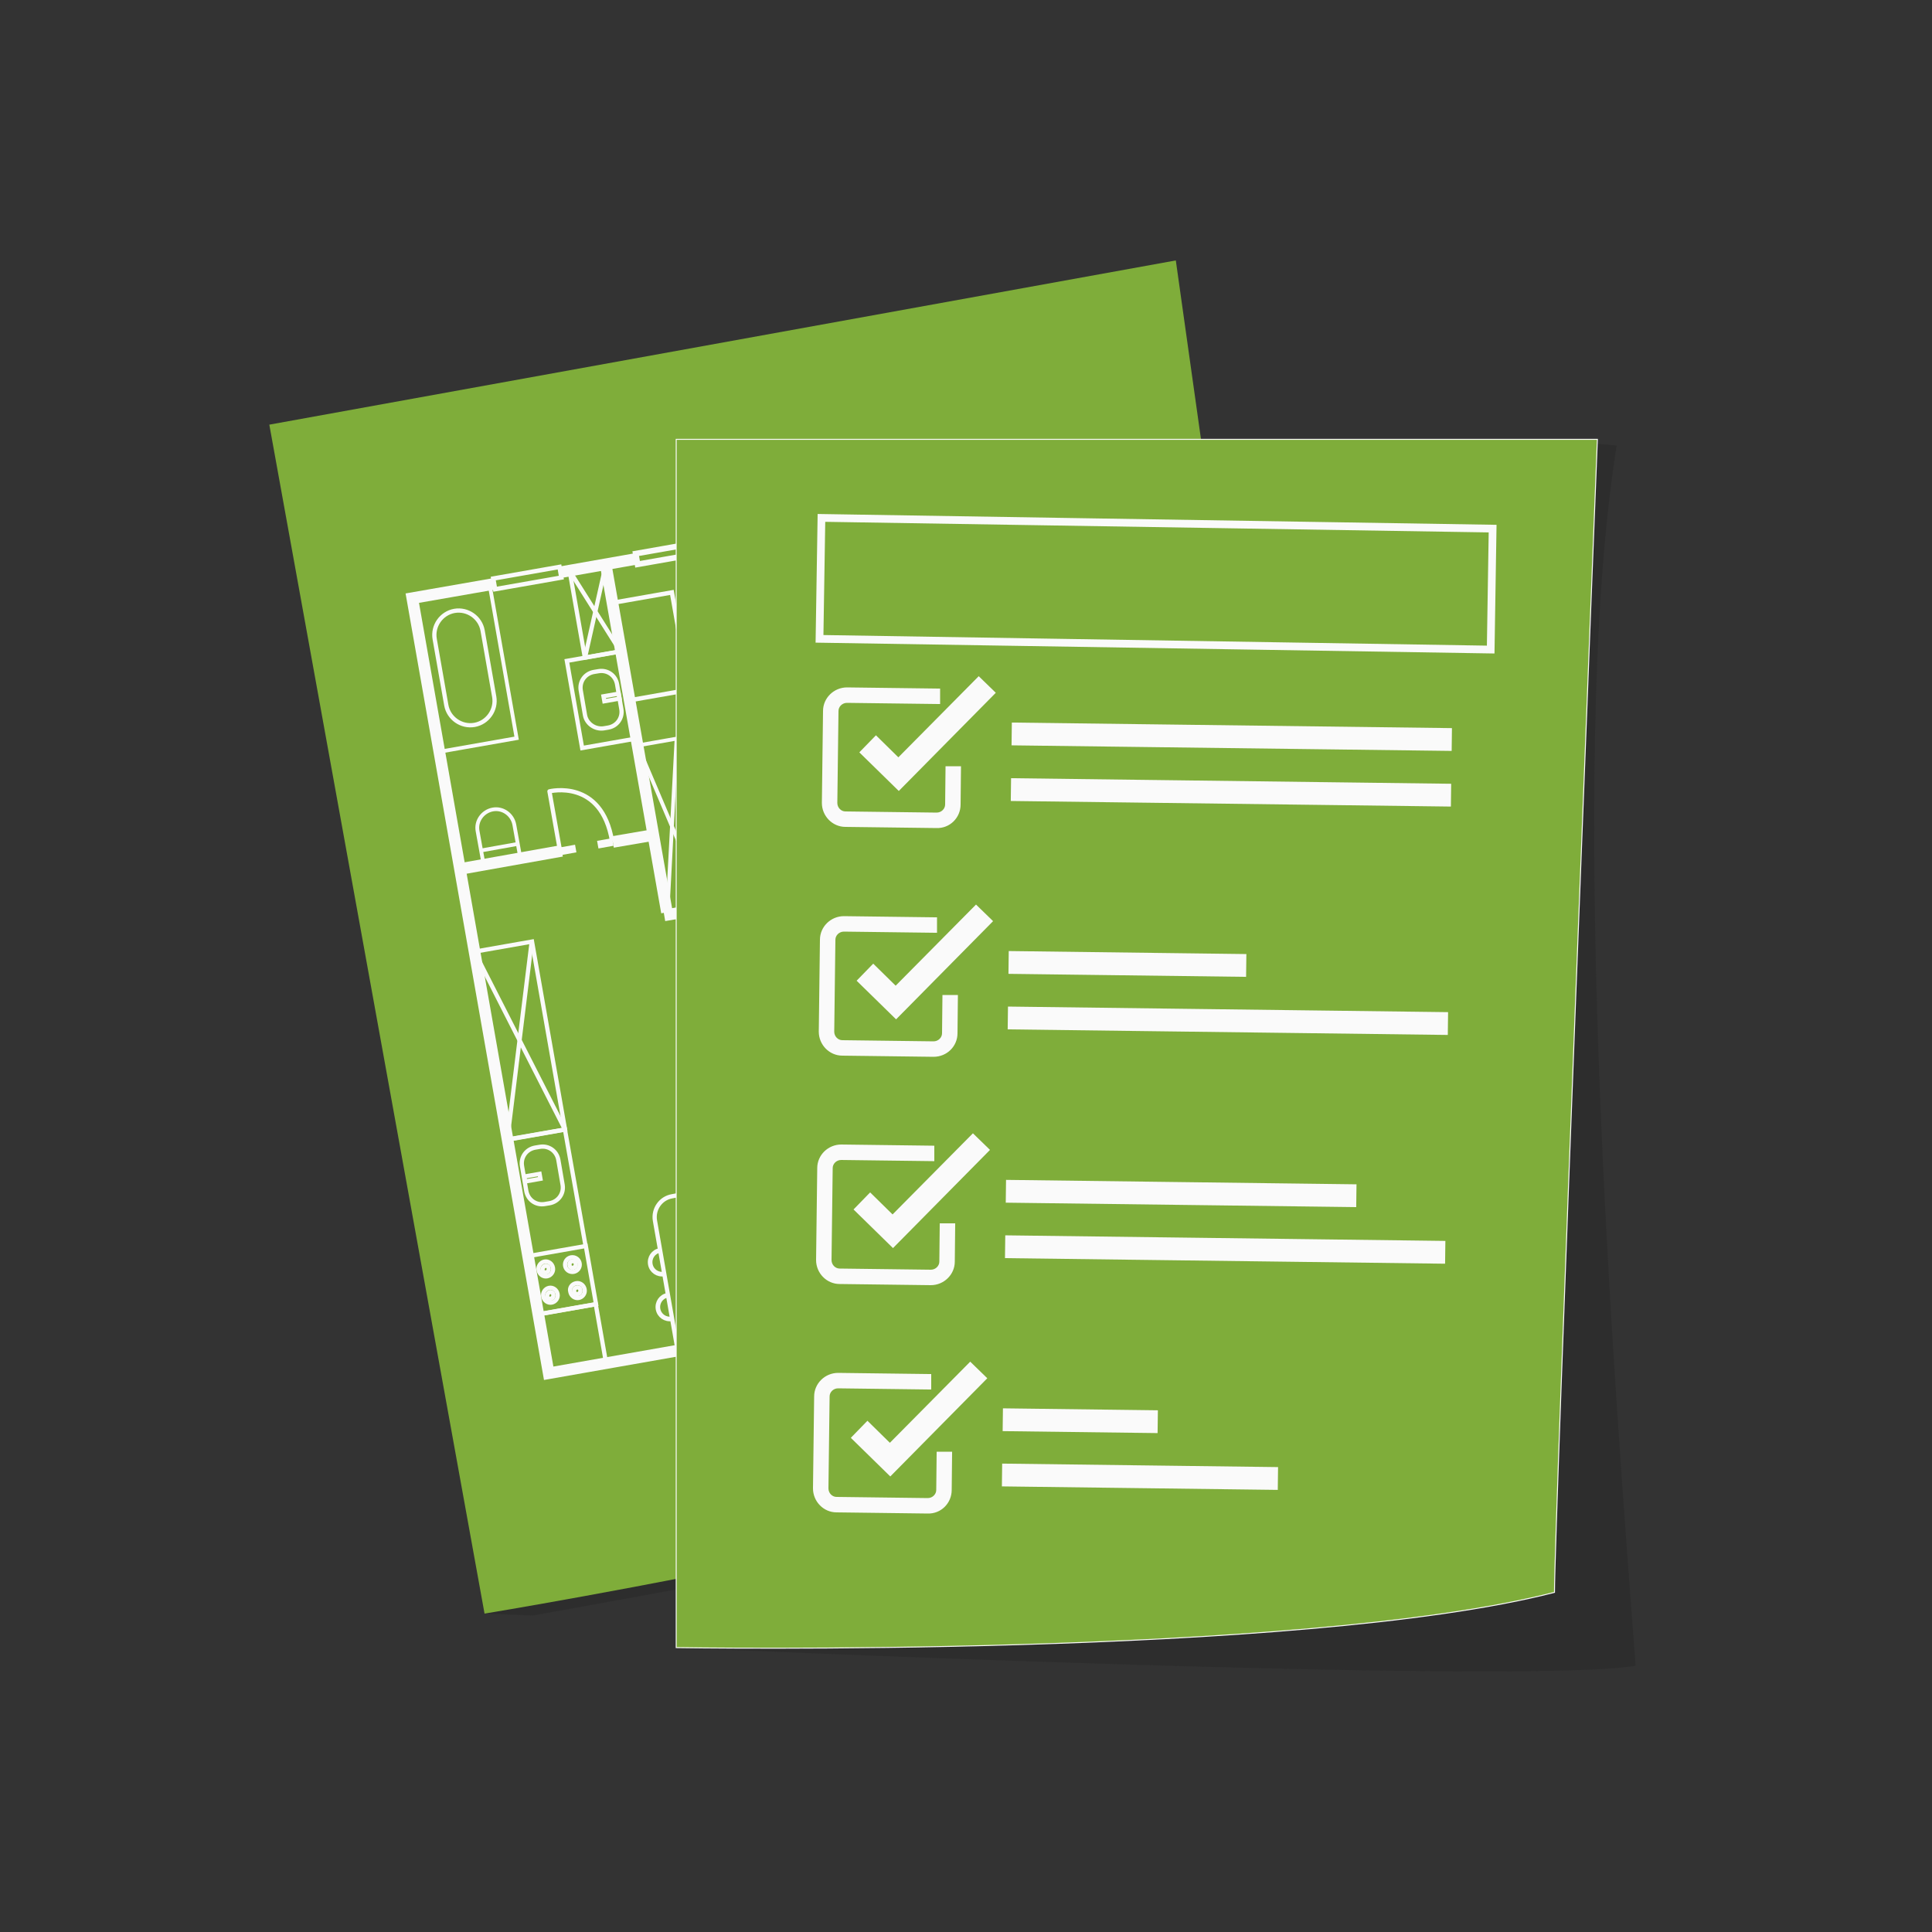 <?xml version="1.0" encoding="utf-8"?>
<!-- Generator: Adobe Illustrator 25.0.1, SVG Export Plug-In . SVG Version: 6.00 Build 0)  -->
<svg version="1.1" xmlns="http://www.w3.org/2000/svg" xmlns:xlink="http://www.w3.org/1999/xlink" x="0px" y="0px"
	 viewBox="0 0 500 500" style="enable-background:new 0 0 500 500;" xml:space="preserve">
<rect x="0" y="0" width="500" height="500" fill="#333333" stroke="none"/>
<style type="text/css">
	.st0{fill:#337ABE;stroke:#5992CE;stroke-miterlimit:10;}
	.st1{opacity:0.23;fill:#1D1D1B;}
	.st2{fill:#7FAD3A;}
	.st3{fill:none;stroke:#FAFAFA;stroke-width:3;stroke-miterlimit:10;}
	.st4{fill:none;stroke:#FAFAFA;stroke-width:1.098;stroke-linejoin:round;stroke-miterlimit:10;}
	.st5{fill:none;stroke:#FAFAFA;stroke-width:2;stroke-linejoin:round;}
	.st6{fill:none;stroke:#FAFAFA;stroke-width:1.098;stroke-miterlimit:10;}
	.st7{fill:none;stroke:#FAFAFA;stroke-width:1.193;stroke-miterlimit:10;}
	.st8{fill:none;stroke:#FAFAFA;stroke-width:1.14;stroke-miterlimit:10;}
	.st9{fill:none;stroke:#FAFAFA;stroke-width:1.483;stroke-miterlimit:10;}
	.st10{fill:none;stroke:#FAFAFA;stroke-width:0.982;stroke-miterlimit:10;}
	.st11{fill:#7FAD3A;stroke:#FAFAFA;stroke-width:0.25;stroke-miterlimit:10;}
	.st12{fill:none;stroke:#FAFAFA;stroke-width:2;stroke-miterlimit:10;}
	.st13{fill:#FAFAFA;stroke:#FAFAFA;stroke-miterlimit:10;}
</style>
<g id="Ebene_2">
</g>
<g id="Ebene_1">
	<path class="st0" d="M-137.9-20.3"/>
	<path class="st1" d="M125.4,417.6l12.4,0.5c0,0,156.5-27.5,212.9-44.8c-17.8-68.3-56.9-228.4-49.9-304.9c-4,0.7-15.4,2.7-15.4,2.7
		L125.4,417.6z"/>
	<path class="st2" d="M346.5,363c-62,28.5-221.1,54.6-221.1,54.6L69.7,109.9l234.6-42.5C304.3,67.4,343.5,346.3,346.5,363z"/>
	<g>
		<line class="st3" x1="210.4" y1="157.2" x2="230.4" y2="153.6"/>
		<line class="st3" x1="194.7" y1="139.3" x2="206.9" y2="137.2"/>
		<line class="st3" x1="145" y1="148.1" x2="164.3" y2="144.7"/>
		<polyline class="st3" points="283.3,219.6 302.3,327.2 142,355.4 106.7,154.8 127.9,151.1 		"/>
		<polyline class="st3" points="260.2,148.4 280.5,144.8 293,215.6 282.9,217.4 284.5,226 		"/>
		<polyline class="st3" points="249.7,263.5 248,253.7 288.1,246.6 		"/>
		<line class="st3" x1="262.1" y1="334" x2="252.1" y2="277"/>
		<g>
			<path class="st4" d="M249.7,263.5l15.2-2.7c0,0,3.4,13.5-12.9,16.2"/>
			<path class="st4" d="M144.9,220l-2.7-15.2c0,0,13.5-3.4,16.2,12.9"/>
			<path class="st4" d="M186.4,234.1l-2.7-15.2c0,0,13.5-3.4,16.2,12.9"/>
			<path class="st4" d="M238.5,224.5l-2.7-15.2c0,0,13.5-3.4,16.2,12.9"/>
			<path class="st4" d="M286.7,239.6l-15.2,2.7c0,0-3.4-13.5,12.9-16.2"/>
		</g>
		<line class="st3" x1="145.4" y1="220.2" x2="119" y2="224.9"/>
		<line class="st3" x1="169.1" y1="216.1" x2="158.6" y2="217.9"/>
		<line class="st3" x1="186.4" y1="234.4" x2="171.9" y2="236.9"/>
		<line class="st3" x1="238.6" y1="225.2" x2="200" y2="232"/>
		<g>
			<g>
				<line class="st5" x1="252.1" y1="222.8" x2="248.2" y2="223.5"/>
				<line class="st5" x1="242.5" y1="224.5" x2="238.6" y2="225.2"/>
			</g>
		</g>
		<g>
			<g>
				<line class="st5" x1="200" y1="232" x2="196" y2="232.6"/>
				<line class="st5" x1="190.4" y1="233.6" x2="186.4" y2="234.3"/>
			</g>
		</g>
		<g>
			<g>
				<line class="st5" x1="158.6" y1="217.9" x2="154.7" y2="218.6"/>
				<line class="st5" x1="149" y1="219.6" x2="145.1" y2="220.3"/>
			</g>
		</g>
		<g>
			<g>
				<line class="st5" x1="252" y1="277.1" x2="251.3" y2="273.1"/>
				<line class="st5" x1="250.3" y1="267.5" x2="249.6" y2="263.5"/>
			</g>
		</g>
		<g>
			<g>
				<line class="st5" x1="286.8" y1="239.5" x2="286.1" y2="235.6"/>
				<line class="st5" x1="285.1" y1="229.9" x2="284.5" y2="226"/>
			</g>
		</g>
		<line class="st3" x1="282.9" y1="217.4" x2="252.1" y2="222.8"/>
		<polyline class="st3" points="210.4,157.2 206.9,137.1 277,124.8 280.5,144.8 		"/>
		<line class="st3" x1="172.6" y1="236.1" x2="156.9" y2="146.9"/>
		<g>
			<g>
				<polyline class="st6" points="208.9,265.8 239,260.5 242.5,280.5 212.4,285.8 				"/>
				<line class="st6" x1="209.8" y1="270.8" x2="208.9" y2="265.8"/>
				
					<rect x="192.5" y="272.3" transform="matrix(-0.985 0.173 -0.173 -0.985 452.746 540.679)" class="st6" width="20.5" height="35.6"/>
				<polyline class="st6" points="188.4,269.4 239,260.5 239.8,265.5 194.6,273.5 				"/>
				<polyline class="st6" points="194.6,273.5 200.8,308.5 195.8,309.4 188.7,269.3 				"/>
				<line class="st6" x1="227.5" y1="283.2" x2="224.8" y2="268.1"/>
				<line class="st6" x1="212.4" y1="285.8" x2="197.3" y2="288.5"/>
			</g>
			
				<rect x="227.6" y="287.1" transform="matrix(0.173 0.985 -0.985 0.173 487.477 16.416)" class="st6" width="12.7" height="22.9"/>
			<g>
				
					<rect x="225.6" y="317.7" transform="matrix(-0.173 -0.985 0.985 -0.173 -59.797 614.487)" class="st6" width="4.8" height="29.2"/>
				
					<rect x="221.7" y="310.4" transform="matrix(-0.173 -0.985 0.985 -0.173 -57.853 615.416)" class="st6" width="15.3" height="43.1"/>
			</g>
		</g>
		<g>
			
				<rect x="140.4" y="338.7" transform="matrix(-0.173 -0.985 0.985 -0.173 -167.383 552.088)" class="st6" width="15.3" height="15.1"/>
			<g>
				
					<rect x="137.7" y="323.7" transform="matrix(-0.173 -0.985 0.985 -0.173 -155.641 531.779)" class="st6" width="15.3" height="15.1"/>
				<g>
					<g>
						
							<ellipse transform="matrix(0.985 -0.173 0.173 0.985 -54.448 30.623)" class="st6" cx="148.2" cy="327.2" rx="1.9" ry="1.9"/>
						<path class="st6" d="M148.1,326.4c0.4-0.1,0.9,0.2,0.9,0.7c0.1,0.4-0.2,0.9-0.7,1c-0.4,0.1-0.9-0.2-0.9-0.7
							C147.3,326.9,147.6,326.5,148.1,326.4z"/>
					</g>
					<g>
						<path class="st6" d="M140.9,326.5c1-0.2,2,0.5,2.2,1.6c0.2,1-0.5,2-1.5,2.2c-1,0.2-2-0.5-2.2-1.6
							C139.2,327.7,139.9,326.7,140.9,326.5z"/>
						<path class="st6" d="M141.1,327.6c0.4-0.1,0.9,0.2,0.9,0.7c0.1,0.4-0.2,0.9-0.7,1c-0.4,0.1-0.9-0.2-0.9-0.7
							S140.7,327.7,141.1,327.6z"/>
					</g>
					<g>
						<path class="st6" d="M149.1,332.1c1-0.2,2,0.5,2.2,1.6c0.2,1-0.5,2-1.5,2.2c-1,0.2-2-0.5-2.2-1.6
							C147.3,333.3,148,332.3,149.1,332.1z"/>
						<path class="st6" d="M149.3,333.2c0.4-0.1,0.9,0.2,0.9,0.7c0.1,0.4-0.2,0.9-0.7,1c-0.4,0.1-0.9-0.2-0.9-0.7
							C148.5,333.7,148.8,333.3,149.3,333.2z"/>
					</g>
					<g>
						<path class="st6" d="M142.1,333.3c1-0.2,2,0.5,2.2,1.6c0.2,1-0.5,2-1.5,2.2c-1,0.2-2-0.5-2.2-1.6
							C140.4,334.5,141.1,333.5,142.1,333.3z"/>
						<path class="st6" d="M142.3,334.4c0.4-0.1,0.9,0.2,0.9,0.7c0.1,0.4-0.2,0.9-0.7,1c-0.4,0.1-0.9-0.2-0.9-0.7
							C141.6,334.9,141.9,334.5,142.3,334.4z"/>
					</g>
				</g>
			</g>
			<g>
				<polyline class="st6" points="136.6,324.8 131.3,294.9 146.2,292.3 151.5,322.2 				"/>
				<g>
					<path class="st6" d="M144.5,300.2l1.1,6.4c0.4,2.3-1.1,4.4-3.4,4.8l-1.2,0.2c-2.3,0.4-4.4-1.1-4.8-3.4l-1.1-6.4
						c-0.4-2.3,1.1-4.4,3.4-4.8l1.2-0.2C142,296.4,144.1,297.9,144.5,300.2z"/>
					
						<rect x="137" y="302.7" transform="matrix(-0.173 -0.985 0.985 -0.173 -138.531 493.076)" class="st6" width="1.3" height="4"/>
				</g>
			</g>
			<g>
				<path class="st6" d="M181.9,313.7l5.9,33.7l-12.4,2.2l-5.9-33.7c-0.5-3,1.5-5.8,4.4-6.3l1.6-0.3
					C178.5,308.7,181.3,310.7,181.9,313.7z"/>
				<path class="st7" d="M173.9,341.3c-1.7,0.3-3.3-0.8-3.6-2.5c-0.3-1.7,0.8-3.3,2.5-3.6"/>
				<path class="st7" d="M171.9,329.7c-1.7,0.3-3.3-0.8-3.6-2.5c-0.3-1.7,0.8-3.3,2.5-3.6"/>
				<path class="st7" d="M183.2,321.4c1.7-0.3,3.3,0.8,3.6,2.5c0.3,1.7-0.8,3.3-2.5,3.6"/>
				<path class="st7" d="M185.3,332.9c1.7-0.3,3.3,0.8,3.6,2.5c0.3,1.7-0.8,3.3-2.5,3.6"/>
			</g>
			<g>
				
					<rect x="109.8" y="261.7" transform="matrix(-0.173 -0.985 0.985 -0.173 -107.419 448.376)" class="st6" width="49.4" height="15.1"/>
				<line class="st6" x1="146.2" y1="292.3" x2="122.8" y2="246.3"/>
				<line class="st6" x1="131.3" y1="294.9" x2="137.6" y2="243.7"/>
			</g>
		</g>
		<line class="st3" x1="223" y1="228.6" x2="210.4" y2="157.2"/>
		<g>
			<g>
				
					<rect x="246.5" y="167.8" transform="matrix(0.985 -0.173 0.173 0.985 -27.937 49.018)" class="st8" width="40.7" height="33.4"/>
				
					<rect x="266.4" y="177.8" transform="matrix(-0.173 -0.985 0.985 -0.173 153.18 491.969)" class="st8" width="33.4" height="7.7"/>
			</g>
			
				<rect x="282.1" y="201.4" transform="matrix(-0.173 -0.985 0.985 -0.173 133.476 523.935)" class="st8" width="9.1" height="9.1"/>
			
				<rect x="273.6" y="153.2" transform="matrix(-0.173 -0.985 0.985 -0.173 171.029 458.983)" class="st8" width="9.1" height="9.1"/>
			<g>
				
					<rect x="186.2" y="187" transform="matrix(-0.173 -0.985 0.985 -0.173 70.96 443.718)" class="st9" width="71.1" height="10.2"/>
				<line class="st9" x1="232.7" y1="224.9" x2="210.5" y2="157.9"/>
				<line class="st9" x1="222.8" y1="228" x2="220" y2="155.9"/>
			</g>
		</g>
		
			<rect x="244.1" y="135.8" transform="matrix(-0.173 -0.985 0.985 -0.173 139.222 418.938)" class="st9" width="2.8" height="30.5"/>
		
			<rect x="178.3" y="126.8" transform="matrix(-0.173 -0.985 0.985 -0.173 70.954 343.6)" class="st9" width="2.8" height="30.5"/>
		
			<rect x="135.1" y="140.9" transform="matrix(-0.173 -0.985 0.985 -0.173 12.726 309.933)" class="st8" width="2.8" height="17.4"/>
		<g>
			
				<rect x="204.2" y="137.4" transform="matrix(0.985 -0.173 0.173 0.985 -25.092 38.449)" class="st8" width="7" height="51.2"/>
			<g>
				
					<rect x="188.8" y="199.5" transform="matrix(0.173 0.985 -0.985 0.173 379.122 -32.931)" class="st8" width="40.7" height="19.7"/>
				
					<rect x="202.2" y="221.8" transform="matrix(0.985 -0.173 0.173 0.985 -35.883 40.121)" class="st8" width="19.4" height="7.7"/>
			</g>
			<g>
				
					<rect x="155.8" y="159.6" transform="matrix(-0.173 -0.985 0.985 -0.173 33.192 362.216)" class="st8" width="25.6" height="15.1"/>
				<path class="st7" d="M175.7,162.8c1.7-0.3,3.3,0.8,3.6,2.5c0.3,1.7-0.8,3.3-2.5,3.6"/>
			</g>
			<g>
				
					<rect x="151.7" y="208.8" transform="matrix(-0.173 -0.985 0.985 -0.173 -6.648 422.294)" class="st10" width="44.5" height="10.2"/>
				<line class="st10" x1="165" y1="192.9" x2="182.6" y2="234.3"/>
				<line class="st10" x1="172.7" y1="236.7" x2="175.1" y2="191.1"/>
			</g>
		</g>
		<path class="st6" d="M127.9,180.3c0.6,3.4-1.7,6.7-5.1,7.3l0,0c-3.4,0.6-6.7-1.7-7.3-5.1l-3-17.1c-0.6-3.4,1.7-6.7,5.1-7.3l0,0
			c3.4-0.6,6.7,1.7,7.3,5.1L127.9,180.3z"/>
		<g>
			
				<rect x="100" y="162.7" transform="matrix(-0.173 -0.985 0.985 -0.173 -29.255 321.202)" class="st10" width="40.4" height="20.3"/>
			<g>
				<path class="st10" d="M123.6,215.1c-0.5-2.6,1.3-5.1,3.9-5.6l0,0c2.6-0.5,5.1,1.3,5.6,3.9l1.5,8.3l-9.5,1.7L123.6,215.1z"/>
				<line class="st10" x1="134" y1="218.4" x2="124.5" y2="220.1"/>
			</g>
			<g>
				
					<rect x="148.6" y="169.6" transform="matrix(0.985 -0.173 0.173 0.985 -29.01 29.687)" class="st6" width="14" height="22.9"/>
				<g>
					<path class="st6" d="M151.4,185.1l-1.1-6.4c-0.4-2.3,1.1-4.4,3.4-4.8l1.2-0.2c2.3-0.4,4.4,1.1,4.8,3.4l1.1,6.4
						c0.4,2.3-1.1,4.4-3.4,4.8l-1.2,0.2C154,188.8,151.8,187.3,151.4,185.1z"/>
					
						<rect x="157.6" y="178.5" transform="matrix(0.173 0.985 -0.985 0.173 308.681 -6.607)" class="st6" width="1.3" height="4"/>
				</g>
			</g>
			<g>
				
					<rect x="142.7" y="153.3" transform="matrix(-0.173 -0.985 0.985 -0.173 25.05 337.259)" class="st6" width="22.8" height="9.5"/>
				<line class="st6" x1="160.5" y1="168.5" x2="147.4" y2="147.7"/>
				<line class="st6" x1="151.4" y1="170.2" x2="156.8" y2="146.1"/>
			</g>
		</g>
	</g>
	<g>
		<path class="st1" d="M175,426.4c0,0,218.1,9.8,248.3,4.7c-5.3-70.4-18.2-233-4.9-315.8c-5.1-0.6-24.2-1.4-24.2-1.4L175,426.4z"/>
		<path class="st11" d="M402.3,412.1c-66,17-227.3,14.3-227.3,14.3V113.7h238.4C413.4,113.7,402.3,395.1,402.3,412.1z"/>
	</g>
	
		<rect x="212.3" y="135.4" transform="matrix(1 1.596569e-02 -1.596569e-02 1 2.45 -4.757)" class="st12" width="173.7" height="31.3"/>
	<g>
		<g>
			<g>
				<path class="st13" d="M232.6,204l-9.5-9.3l3.6-3.7l5.8,5.7l20.8-21l3.7,3.6L232.6,204z"/>
			</g>
		</g>
		<path class="st13" d="M242.4,213.8l-23.6-0.3c-3.1,0-5.6-2.6-5.6-5.7l0.3-23.8c0-3.1,2.6-5.6,5.7-5.6l23.6,0.3l0,3l-23.6-0.3
			c-1.5,0-2.7,1.2-2.7,2.6l-0.3,23.8c0,1.5,1.2,2.7,2.6,2.7l23.6,0.3c1.5,0,2.7-1.2,2.7-2.6l0.1-9.4l3,0l-0.1,9.4
			C248.1,211.4,245.5,213.9,242.4,213.8z"/>
		
			<rect x="262.3" y="188.2" transform="matrix(1 1.267202e-02 -1.267202e-02 1 2.442 -4.024)" class="st13" width="112.9" height="4.9"/>
		
			<rect x="262.1" y="202.6" transform="matrix(1 1.267185e-02 -1.267185e-02 1 2.624 -4.02)" class="st13" width="112.9" height="4.9"/>
	</g>
	<g>
		<g>
			<g>
				<path class="st13" d="M231.9,263.1l-9.5-9.3l3.6-3.7l5.8,5.7l20.8-21l3.7,3.6L231.9,263.1z"/>
			</g>
		</g>
		<path class="st13" d="M241.6,273l-23.6-0.3c-3.1,0-5.6-2.6-5.6-5.7l0.3-23.8c0-3.1,2.6-5.6,5.7-5.6l23.6,0.3l0,3l-23.6-0.3
			c-1.5,0-2.7,1.2-2.7,2.6l-0.3,23.8c0,1.5,1.2,2.7,2.6,2.7l23.6,0.3c1.5,0,2.7-1.2,2.7-2.6l0.1-9.4l3,0l-0.1,9.4
			C247.3,270.5,244.8,273,241.6,273z"/>
		
			<rect x="261.5" y="247" transform="matrix(1 1.267134e-02 -1.267134e-02 1 3.185 -3.677)" class="st13" width="60.5" height="4.9"/>
		
			<rect x="261.3" y="261.7" transform="matrix(1 1.267185e-02 -1.267185e-02 1 3.373 -4.006)" class="st13" width="112.9" height="4.9"/>
	</g>
	<g>
		<g>
			<g>
				<path class="st13" d="M231.1,322.3l-9.5-9.3l3.6-3.7l5.8,5.7l20.8-21l3.7,3.6L231.1,322.3z"/>
			</g>
		</g>
		<path class="st13" d="M240.9,332.1l-23.6-0.3c-3.1,0-5.6-2.6-5.6-5.7l0.3-23.8c0-3.1,2.6-5.6,5.7-5.6l23.6,0.3l0,3l-23.6-0.3
			c-1.5,0-2.7,1.2-2.7,2.6l-0.3,23.8c0,1.5,1.2,2.7,2.6,2.7l23.6,0.3c1.5,0,2.7-1.2,2.7-2.6l0.1-9.4l3,0l-0.1,9.4
			C246.6,329.6,244,332.1,240.9,332.1z"/>
		
			<rect x="260.8" y="306.4" transform="matrix(1 1.267255e-02 -1.267255e-02 1 3.938 -3.848)" class="st13" width="89.7" height="4.9"/>
		
			<rect x="260.6" y="320.9" transform="matrix(1 1.267185e-02 -1.267185e-02 1 4.122 -3.992)" class="st13" width="112.9" height="4.9"/>
	</g>
	<g>
		<g>
			<g>
				<path class="st13" d="M230.4,381.4l-9.5-9.3l3.6-3.7l5.8,5.7l20.8-21l3.7,3.6L230.4,381.4z"/>
			</g>
		</g>
		<path class="st13" d="M240.1,391.2l-23.6-0.3c-3.1,0-5.6-2.6-5.6-5.7l0.3-23.8c0-3.1,2.6-5.6,5.7-5.6l23.6,0.3l0,3l-23.6-0.3
			c-1.5,0-2.7,1.2-2.7,2.6l-0.3,23.8c0,1.5,1.2,2.7,2.6,2.7l23.6,0.3c1.5,0,2.7-1.2,2.7-2.6l0.1-9.4l3,0l-0.1,9.4
			C245.8,388.7,243.3,391.3,240.1,391.2z"/>
		
			<rect x="260" y="365.2" transform="matrix(1 1.267345e-02 -1.267345e-02 1 4.681 -3.514)" class="st13" width="39.1" height="4.9"/>
		
			<rect x="259.8" y="379.7" transform="matrix(1 1.267306e-02 -1.267306e-02 1 4.867 -3.708)" class="st13" width="70.4" height="4.9"/>
	</g>
</g>
</svg>
